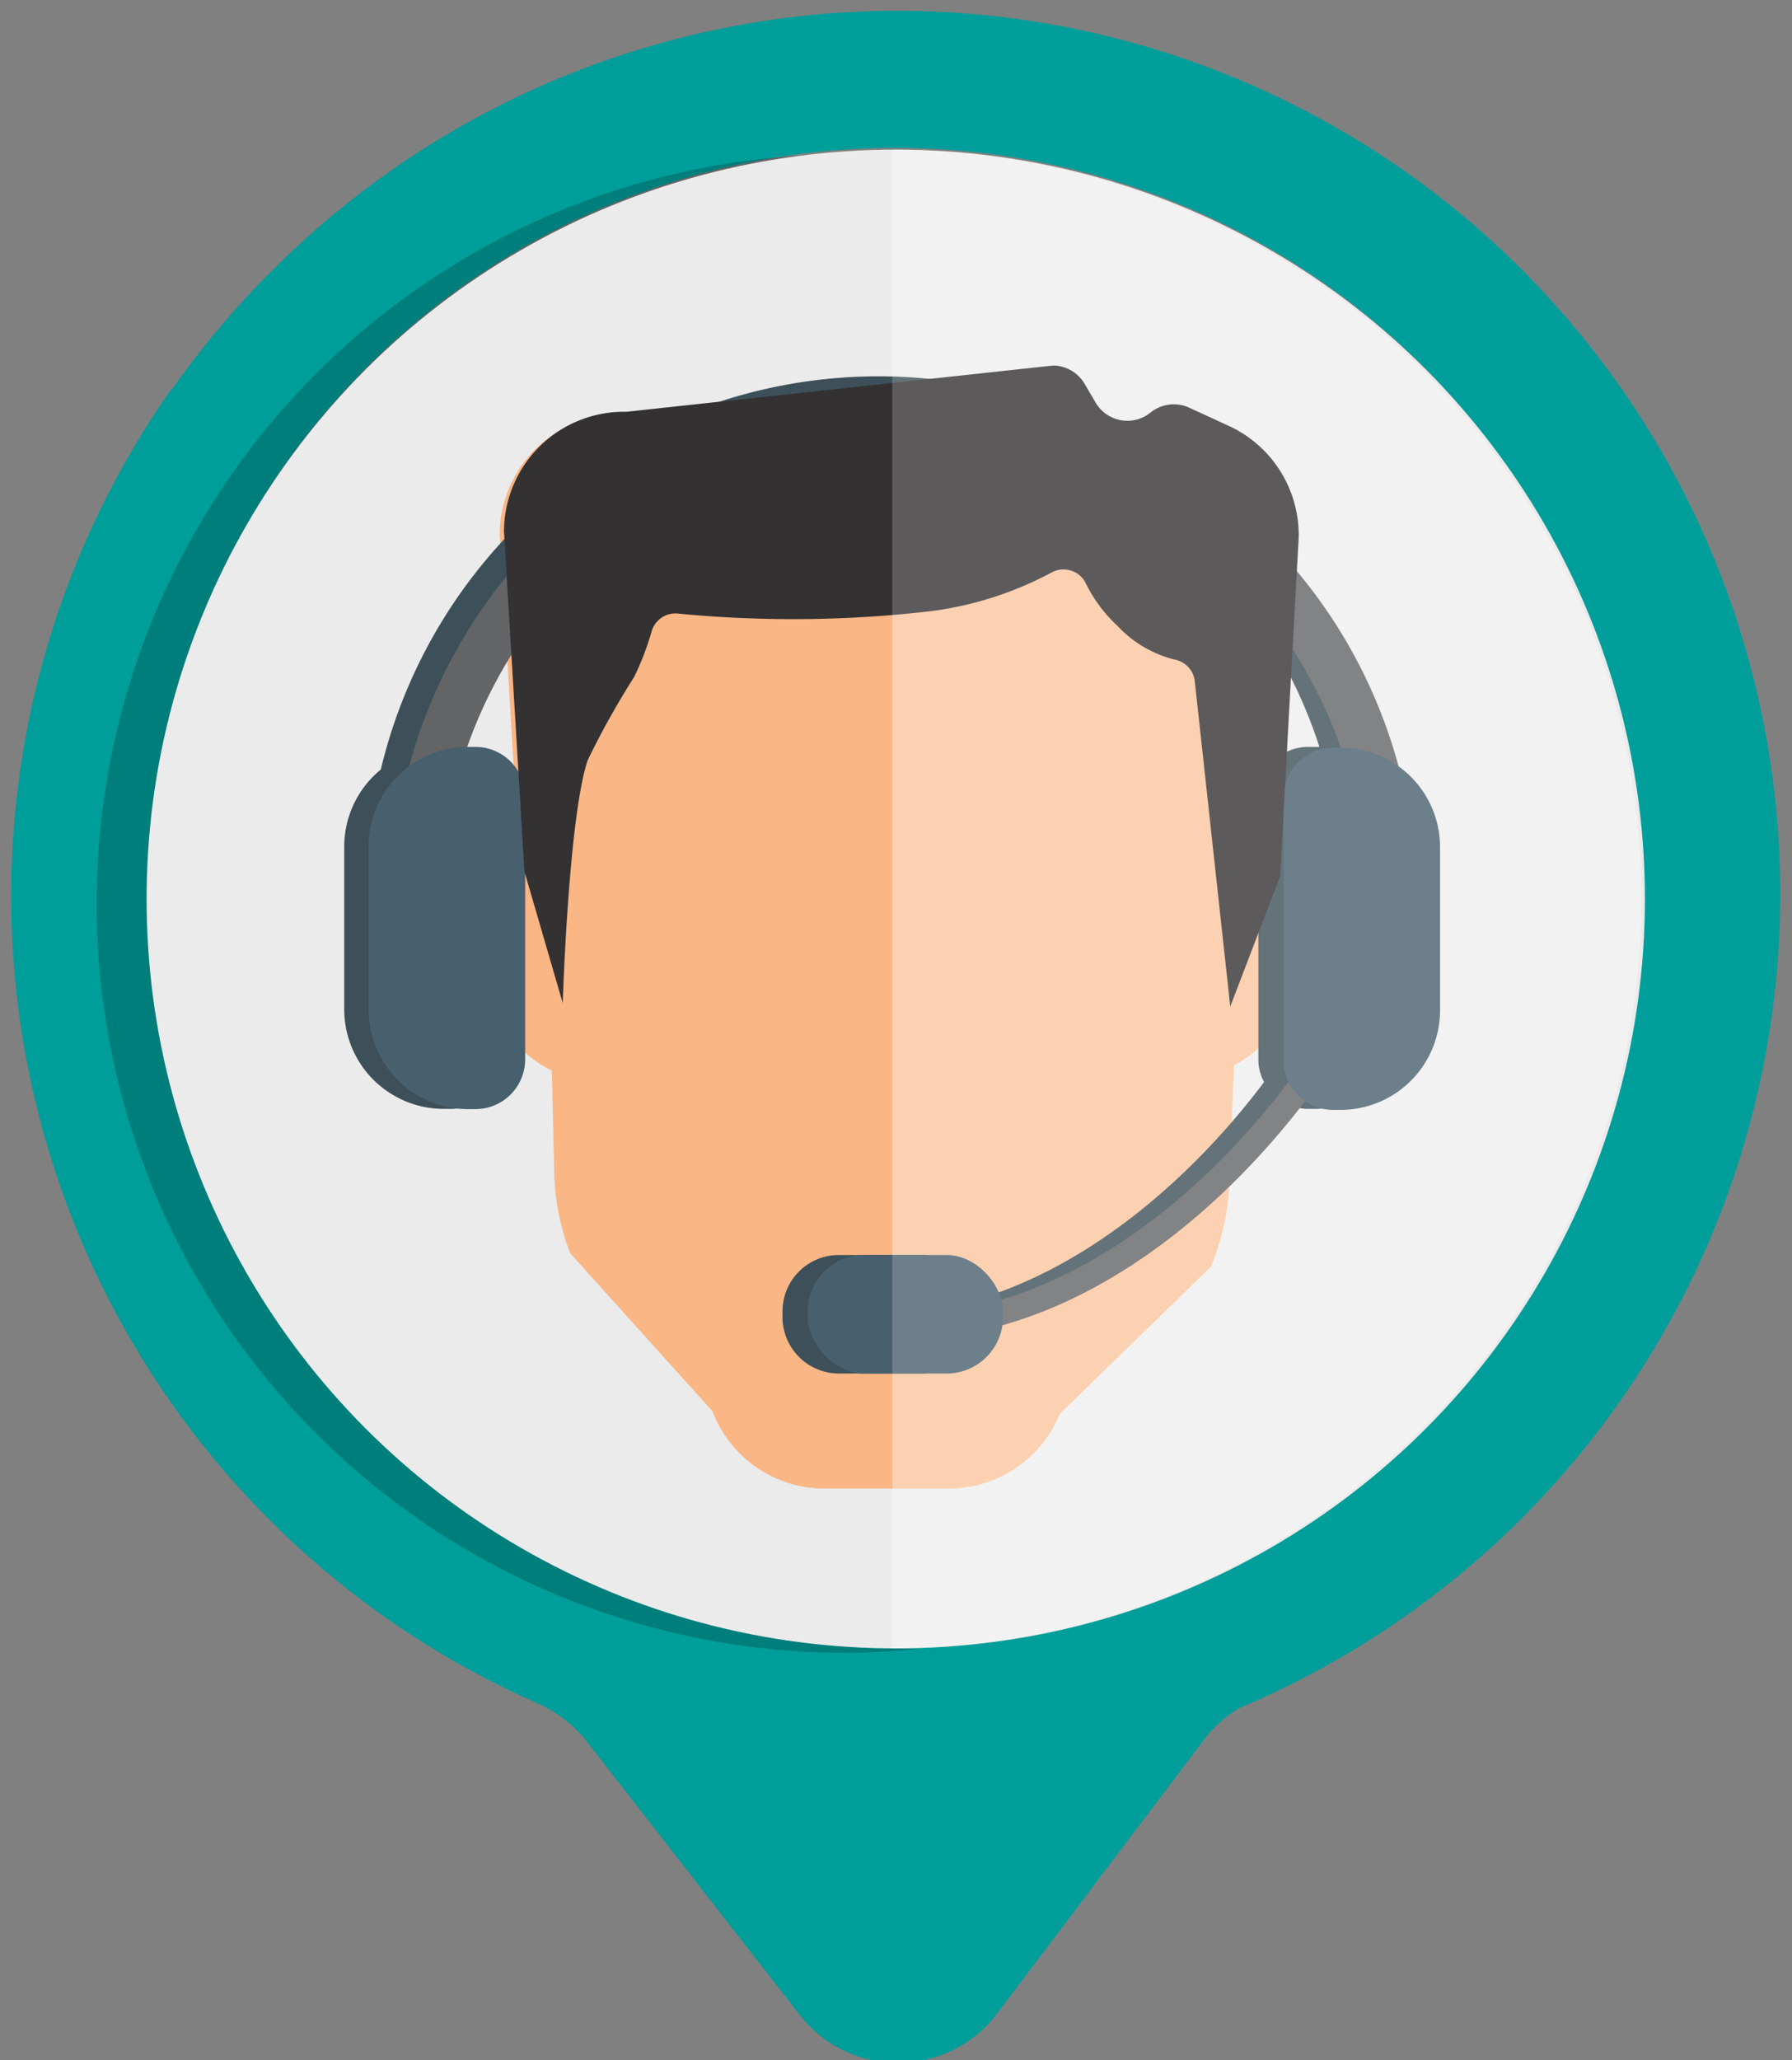 <svg xmlns="http://www.w3.org/2000/svg" viewBox="0 0 72 82.75"><rect x="0" y="0" width="72" height="82.75" fill="#808080" stroke="none"/><defs><style>.cls-1{isolation:isolate;}.cls-2{fill:#009e9a;}.cls-3,.cls-6{opacity:0.2;}.cls-3{mix-blend-mode:multiply;}.cls-4{fill:#ebebeb;}.cls-5{fill:#fab685;}.cls-6{fill:#fff;}.cls-7{fill:#3d5059;}.cls-10,.cls-8{fill:none;stroke:#636466;stroke-miterlimit:10;}.cls-9{fill:#485f6d;}.cls-10{stroke-width:2px;}.cls-11{fill:#333132;}</style></defs><title>support</title><g class="cls-1"><g id="Layer_2" data-name="Layer 2"><path class="cls-2" d="M10.94,10.86A36.35,36.35,0,0,0,7,15.51c0,.06-.11.11-.15.17A35.43,35.43,0,0,0,21.56,68.4a5.18,5.18,0,0,1,2,1.53l8.57,11a5,5,0,0,0,7.93-.05l8.31-11a4.89,4.89,0,0,1,1.44-1.28A35.47,35.47,0,1,0,10.94,10.86ZM57.21,57.13a30,30,0,1,1,0-42.38A30,30,0,0,1,57.21,57.13Z"/><path class="cls-3" d="M36,66.21a30.1,30.1,0,0,1-3.11-60,30.1,30.1,0,0,0,1,60.18c1.05,0,2.08-.06,3.1-.16Z"/><circle class="cls-4" cx="35.99" cy="36.11" r="30.1"/><path class="cls-5" d="M51.23,35.32,52,21.69a4.83,4.83,0,0,0-2.8-4.47l-1.59-.73a1.48,1.48,0,0,0-1.56.19,1.48,1.48,0,0,1-2.21-.4l-.44-.75a1.48,1.48,0,0,0-1.25-.74L25,16.65a4.82,4.82,0,0,0-4.92,4.82l.82,13.64,0,.1a5.15,5.15,0,0,0-1.24,3.46A4.46,4.46,0,0,0,22.17,43l.1,4.13a9.55,9.55,0,0,0,.64,3.21l5.72,6.35a4.81,4.81,0,0,0,4.5,3.1h5a4.82,4.82,0,0,0,4.45-3l6.07-5.91a9.56,9.56,0,0,0,.75-3.73l.18-4.36A4.72,4.72,0,0,0,52.1,39,5.07,5.07,0,0,0,51.23,35.32Z"/><path class="cls-6" d="M35.85,66.21a30.1,30.1,0,1,0,0-60.2Z"/><path class="cls-7" d="M55.3,30.91a20.56,20.56,0,0,0-40,0A4,4,0,0,0,13.83,34v6.54a4,4,0,0,0,4,4h.29a2,2,0,0,0,2-2V32a2,2,0,0,0-2-2H17.8l-.19,0a18.58,18.58,0,0,1,35.4,0l-.16,0h-.29a2,2,0,0,0-2,2V42.55a1.86,1.86,0,0,0,.23.91c-2.74,3.65-6.84,7.35-11.57,8.75A2.27,2.27,0,0,0,37,50.41H33.71a2.26,2.26,0,0,0-2.27,2.27v.22a2.27,2.27,0,0,0,2.27,2.27H37a2.26,2.26,0,0,0,2.23-1.94c5-1.41,9.26-5.23,12.17-9.06a2,2,0,0,0,1.14.37h.29a4,4,0,0,0,4-4V34A3.92,3.92,0,0,0,55.3,30.91Z"/><path class="cls-8" d="M36.32,53.29c10.81,0,19.58-13.21,19.58-17.43"/><rect class="cls-9" x="32.45" y="50.41" width="7.85" height="4.76" rx="2.27" ry="2.27"/><path class="cls-10" d="M55.9,35.71a19.59,19.59,0,0,0-39.17,0"/><path class="cls-9" d="M55.56,30h.29a2,2,0,0,1,2,2V42.55a2,2,0,0,1-2,2h-.29a4,4,0,0,1-4-4V34a4,4,0,0,1,4-4Z" transform="translate(109.42 74.58) rotate(180)"/><path class="cls-9" d="M18.81,30h.29a2,2,0,0,1,2,2V42.55a2,2,0,0,1-2,2h-.29a4,4,0,0,1-4-4V34A4,4,0,0,1,18.81,30Z"/><path class="cls-11" d="M51.43,35.2l-2,5.23L48,27.32a1,1,0,0,0-.82-.83,4.68,4.68,0,0,1-2.27-1.34,5.9,5.9,0,0,1-1.31-1.77A1,1,0,0,0,42.24,23a14,14,0,0,1-4.94,1.56,47.94,47.94,0,0,1-10.11.08,1,1,0,0,0-1,.69,11.22,11.22,0,0,1-.71,1.86,32.81,32.81,0,0,0-1.87,3.35c-.77,2.31-1,9.75-1,9.75L21.07,35l-.82-13.64a4.82,4.82,0,0,1,4.92-4.82l17.16-1.86a1.5,1.5,0,0,1,1.25.74l.44.75a1.48,1.48,0,0,0,2.21.4h0a1.48,1.48,0,0,1,1.56-.19l1.59.73a4.83,4.83,0,0,1,2.8,4.47Z"/><path class="cls-6" d="M35.85,66.21a30.1,30.1,0,1,0,0-60.2Z"/></g></g></svg>